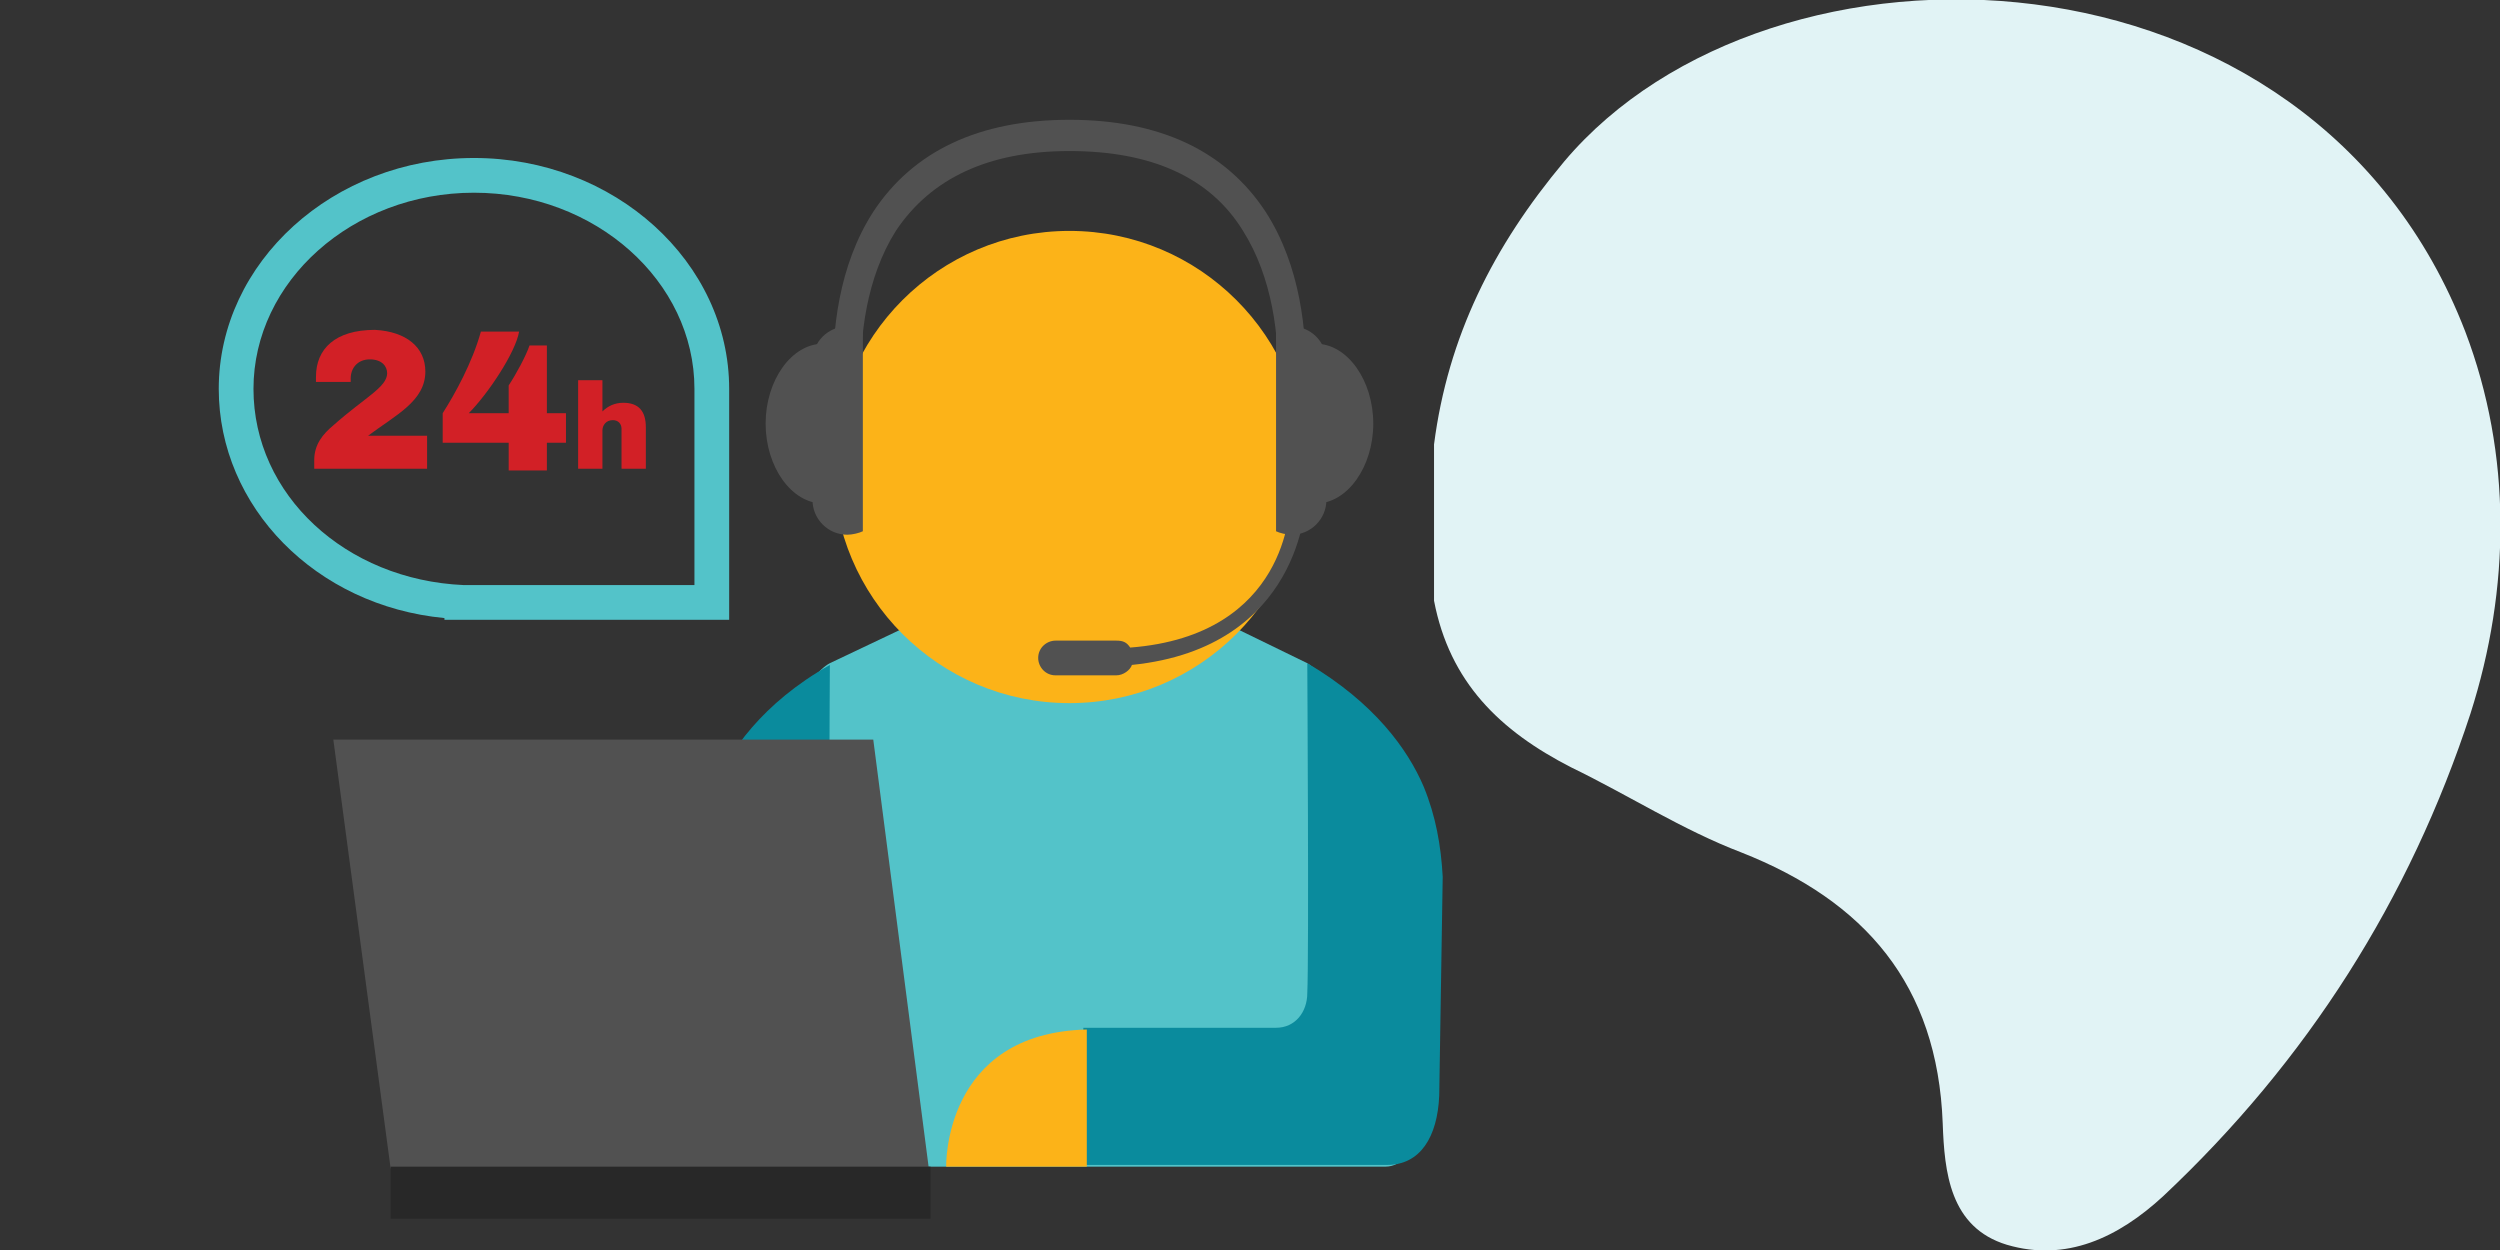 <?xml version="1.0" encoding="utf-8"?>
<!-- Generator: Adobe Illustrator 26.1.0, SVG Export Plug-In . SVG Version: 6.00 Build 0)  -->
<svg version="1.1" id="Layer_1" xmlns="http://www.w3.org/2000/svg" xmlns:xlink="http://www.w3.org/1999/xlink" x="0px" y="0px"
	 width="144px" height="72px" viewBox="0 0 144 72" style="enable-background:new 0 0 144 72;" xml:space="preserve">
<rect x="0" y="0" width="144" height="72" fill="#333333" stroke="none"/>
<style type="text/css">
	.st0{fill:#E1F3F5;}
	.st1{fill:#53C3C9;}
	.st2{fill:#0A8B9D;}
	.st3{fill:#FCB318;}
	.st4{fill:#515151;}
	.st5{fill:#282828;}
	.st6{fill:#D22026;}
</style>
<g>
	<path class="st0" d="M82.6,34.6c0-3,0-6,0-9c0.8-6.2,3.4-11.4,7.5-16.3C102-4.8,133.1-4,142,19.1c2.7,7.1,2.6,14.8,0.3,22
		c-3.5,10.7-9.4,20-17.7,27.8c-2.6,2.4-5.6,3.8-9,2.8c-3.3-1-3.6-4.2-3.7-7c-0.3-8-4.5-12.8-11.6-15.6c-3.4-1.3-6.5-3.3-9.8-4.9
		C86.4,42.1,83.5,39.3,82.6,34.6z"/>
</g>
<g>
	<path class="st1" d="M82.2,63.2l0.2-12.6c-0.1-1.8-0.2-3.4-1.1-4.9c-1.9-3.1-2.1-4.8-6-7.5l-3.9-1.9H51.8l-4,1.9
		c-1.2,0.6-3.5,4.5-4.4,5.5l-0.2,23.5c0,0,26,0,26.9,0l9-0.3l-15.7,0.3h16.4C81.8,67.2,82.2,63.2,82.2,63.2z"/>
	<path class="st2" d="M50.1,59.3l-0.5,0c-1.1,0-1.7-0.9-1.8-2c-0.1-2.1,0-19,0-19c-3.9,2.2-5.8,5-6.7,7.1c-0.7,1.6-1,3.4-1.1,5.2
		l0.2,12.6c0.1,2.5,1.1,4,3,4h6.9V59.3z"/>
	<path class="st2" d="M82,45.3c-0.9-2.1-2.8-4.8-6.7-7.1c0,0,0.1,17,0,19c0,1.1-0.7,2-1.8,2l-11.1,0l0,7.9h17.5c1.9,0,2.9-1.6,3-4
		l0.2-12.6C83,48.7,82.7,47,82,45.3z"/>
	<g>
		<circle class="st3" cx="61.6" cy="26.9" r="13.6"/>
		<g>
			<path class="st4" d="M49.6,22.1c-0.1-2.7,0.3-6.1,2-8.8c2-3,5.3-4.6,10-4.6c4.7,0,8.1,1.5,10,4.6c1.7,2.7,2.1,6.1,2,8.8h1.6
				c0.1-3-0.3-6.8-2.3-9.9c-2.3-3.5-6.1-5.3-11.3-5.3c-5.2,0-9,1.8-11.3,5.3c-2,3.1-2.4,6.9-2.3,9.9H49.6z"/>
			<g>
				<path class="st4" d="M48.5,20.1c-0.3-0.2-0.7-0.3-1.1-0.3c-1.8,0-3.3,2.1-3.3,4.6c0,2.5,1.5,4.6,3.3,4.6c0.4,0,0.7-0.1,1.1-0.3
					V20.1z"/>
				<path class="st4" d="M49.7,19c-0.3-0.2-0.6-0.2-0.9-0.2h0c-1.1,0-2,0.9-2,2v8c0,1.1,0.9,2,2,2h0c0.3,0,0.7-0.1,0.9-0.2V19z"/>
			</g>
			<path class="st4" d="M75.2,28.9l-0.9,0c0,0.3-0.1,7.7-9.2,8.4c-0.2-0.3-0.4-0.4-0.8-0.4h-3.5c-0.5,0-1,0.4-1,1v0c0,0.5,0.4,1,1,1
				h3.5c0.4,0,0.8-0.3,0.9-0.6C75,37.3,75.2,28.9,75.2,28.9z"/>
			<g>
				<path class="st4" d="M74.7,20.1c0.3-0.2,0.7-0.3,1.1-0.3c1.8,0,3.3,2.1,3.3,4.6c0,2.5-1.5,4.6-3.3,4.6c-0.4,0-0.7-0.1-1.1-0.3
					V20.1z"/>
				<path class="st4" d="M73.5,19c0.3-0.2,0.6-0.2,0.9-0.2h0c1.1,0,2,0.9,2,2v8c0,1.1-0.9,2-2,2h0c-0.3,0-0.7-0.1-0.9-0.2V19z"/>
			</g>
		</g>
	</g>
	<g>
		<polygon class="st4" points="53.5,67.3 22.5,67.3 19.2,42.6 50.3,42.6 		"/>
		<rect x="22.5" y="67.2" class="st5" width="31.1" height="3"/>
	</g>
	<g>
		<g>
			<g>
				<path class="st6" d="M24.5,21.4c0,1.7-1.7,2.5-3.3,3.7h3.4v1.9h-6.5v-0.5c0-0.9,0.5-1.5,1.1-2c1.8-1.6,3.1-2.2,3.1-3
					c0-0.4-0.3-0.8-1-0.8c-0.7,0-1.1,0.5-1.1,1.1V22h-2c0-0.1,0-0.2,0-0.3c0-1.6,1.1-2.7,3.4-2.7C23.4,19.1,24.5,20,24.5,21.4z"/>
				<path class="st6" d="M29.9,19.1c-0.2,1.2-1.8,3.6-2.9,4.7h2.3v-1.6c0.4-0.6,1-1.7,1.2-2.3h1v3.9h1.1v1.7h-1.1v1.6h-2.2v-1.6
					h-3.8v-1.7c0.7-1.1,1.7-2.9,2.2-4.7H29.9z"/>
			</g>
			<g>
				<path class="st6" d="M34.7,23.7c0.3-0.3,0.7-0.5,1.2-0.5c0.9,0,1.3,0.5,1.3,1.4v2.4h-1.4v-2.3c0-0.3-0.2-0.5-0.5-0.5
					c-0.4,0-0.6,0.3-0.6,0.6v2.2h-1.4v-5.1h1.4V23.7z"/>
			</g>
		</g>
		<g>
			<path class="st1" d="M42,35.7l-14.5,0c-0.2,0-0.3,0-0.4,0l-1.5,0l0-0.1c-7.4-0.7-13-6.4-13-13.2c0-7.3,6.6-13.3,14.7-13.3
				S42,15.1,42,22.4V35.7z M27.6,33.7l12.4,0V22.4c0-6.2-5.7-11.3-12.7-11.3c-7,0-12.7,5.1-12.7,11.3c0,6.1,5.3,11,12.1,11.3l0.6,0
				L27.6,33.7z"/>
		</g>
	</g>
	<path class="st3" d="M62.6,59.3v7.9h-8.1C54.5,67.2,54.3,59.5,62.6,59.3z"/>
</g>
<g>
</g>
<g>
</g>
<g>
</g>
<g>
</g>
<g>
</g>
<g>
</g>
</svg>
